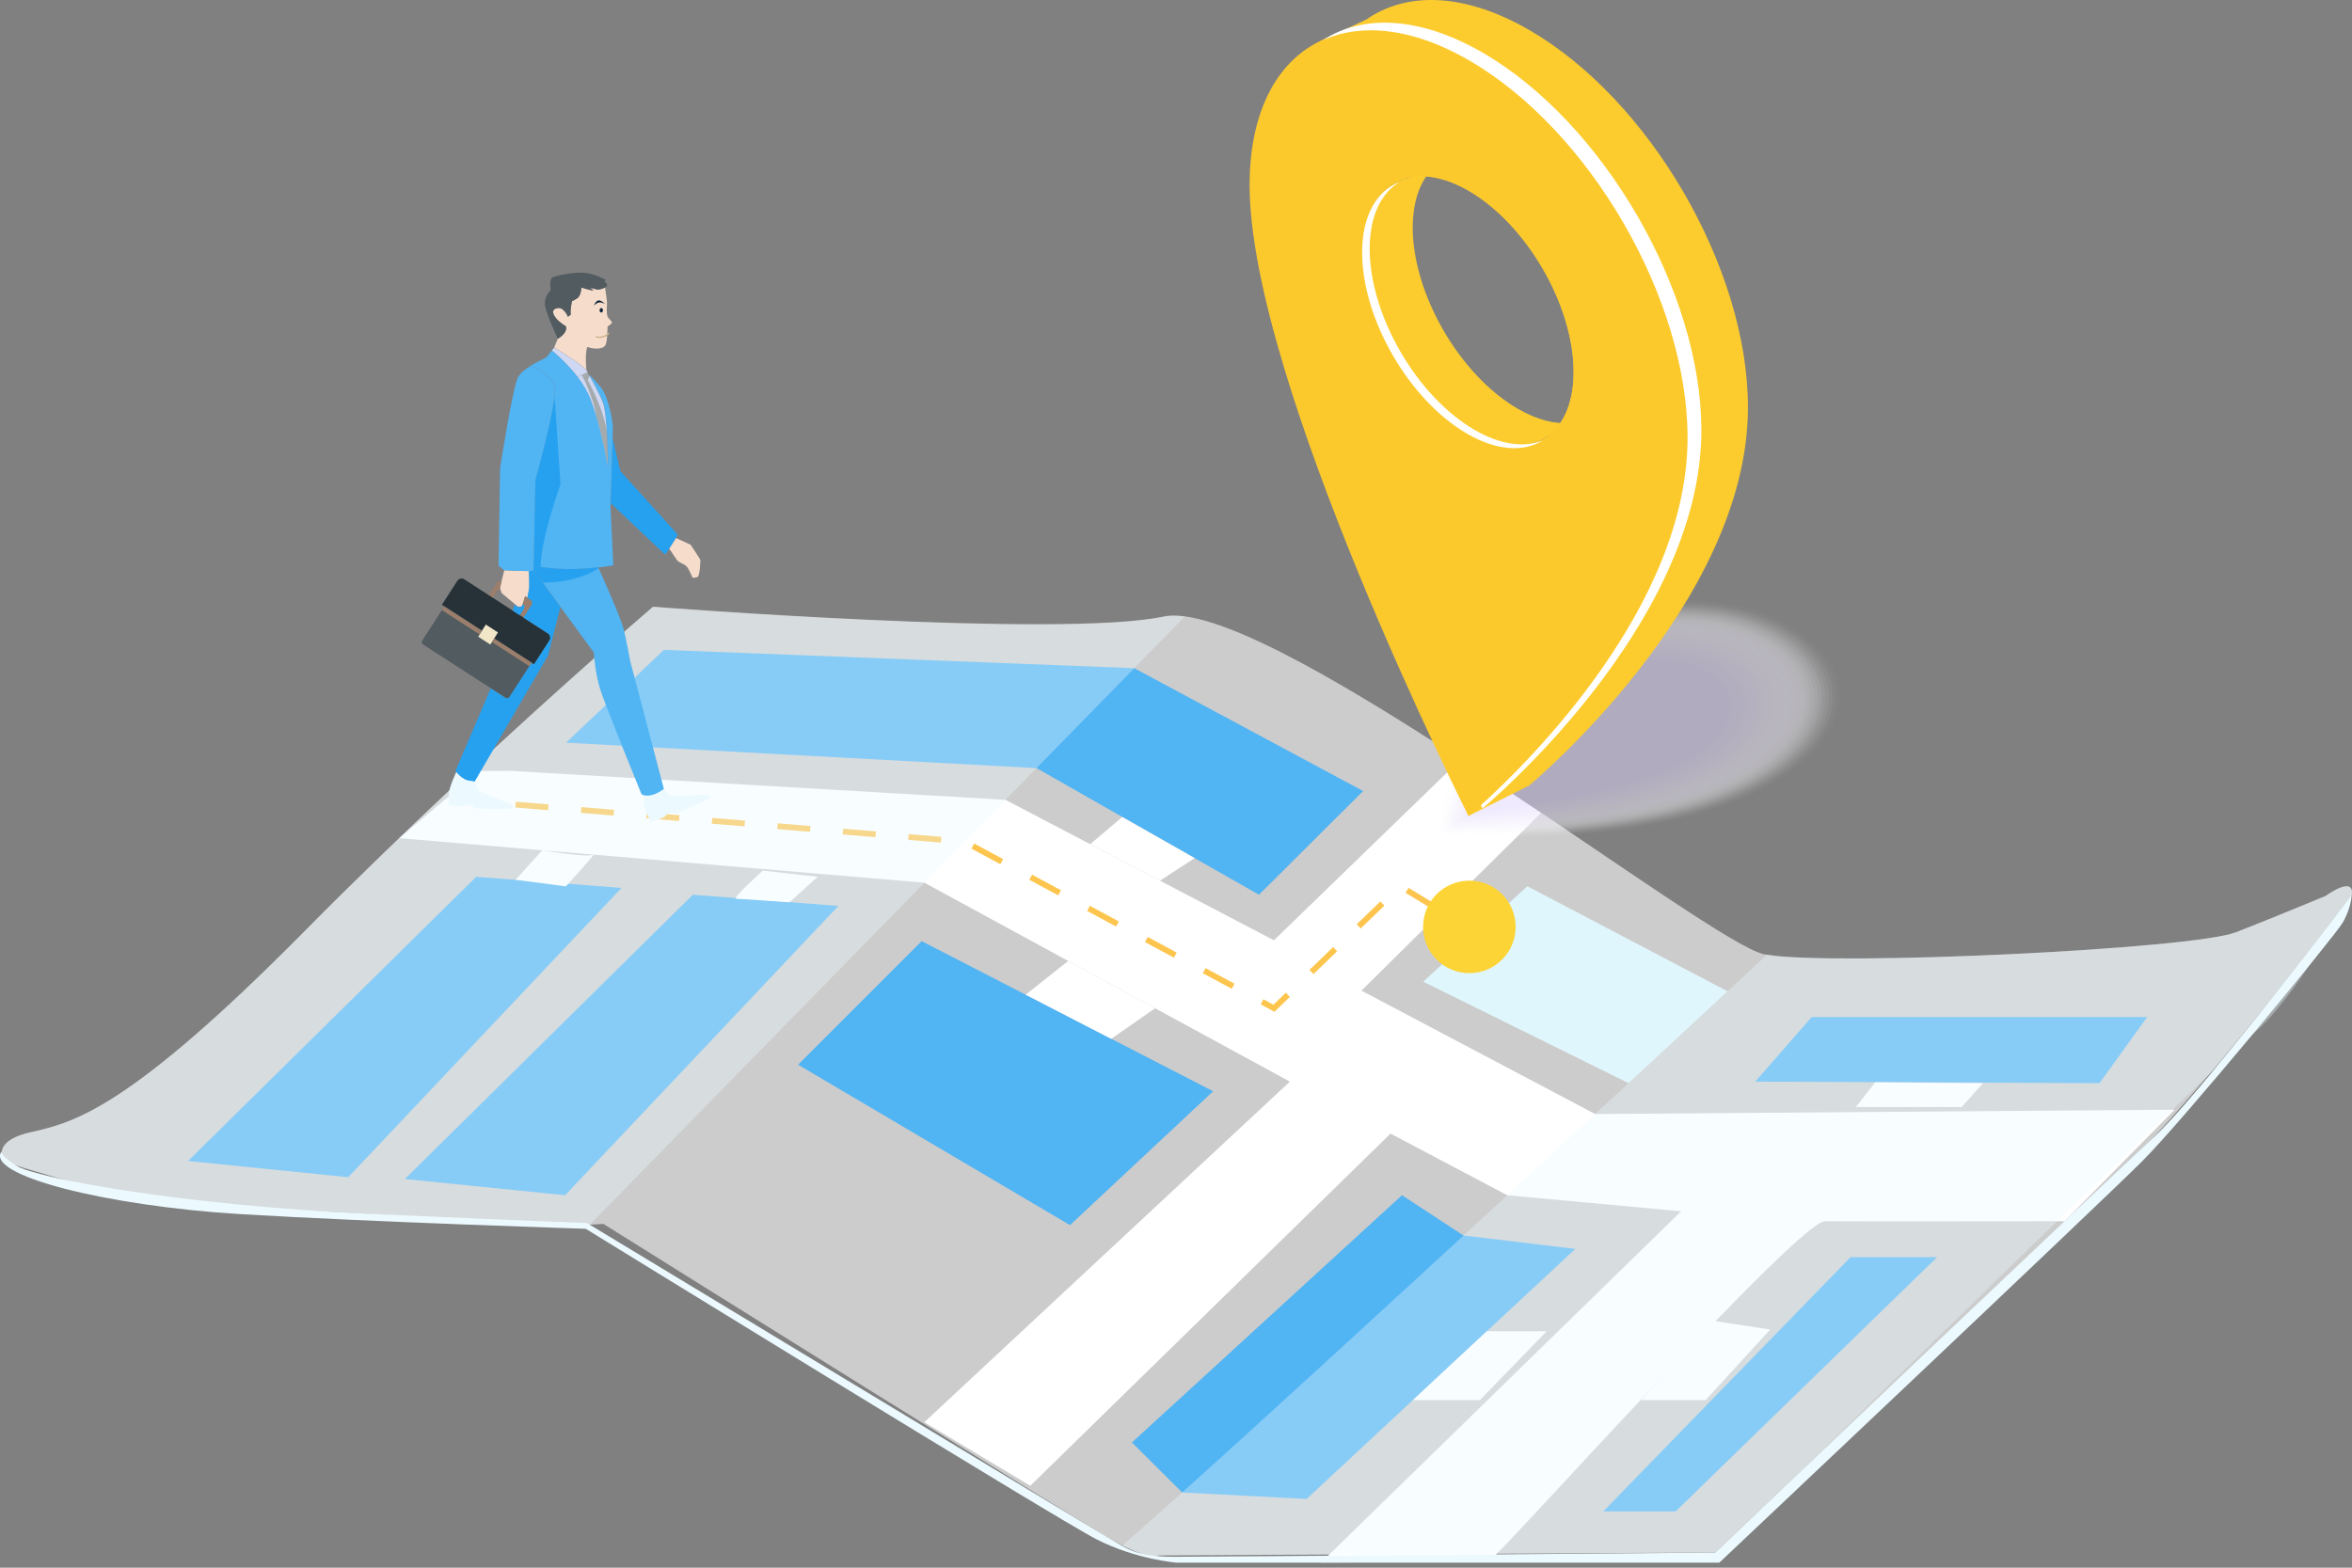<svg width="300" height="200" viewBox="0 0 300 200" fill="none" xmlns="http://www.w3.org/2000/svg">
<rect x="0" y="0" width="300" height="200" fill="#808080" stroke="none"/>
<path d="M299.98 114.167C299.98 114.167 299.962 114.184 299.926 114.238C299.142 115.272 290.922 126.309 281.65 137.203C276.462 143.319 270.97 149.381 266.263 153.625C257.508 161.523 240.071 177.927 228.927 188.447C228.82 188.554 228.713 188.661 228.606 188.75C222.793 194.259 218.764 198.057 218.764 198.057L147.835 198.432C147.835 198.432 146.801 199.02 143.146 197.166C142.7 196.934 142.201 196.667 141.666 196.363C137.155 193.778 84.699 160.988 76.961 156.139C76.568 156.174 75.998 156.21 75.213 156.246C74.678 156.263 74.019 156.263 73.252 156.263C65.264 156.317 37.788 153.928 28.516 154.159C19.262 154.391 0.612 148.222 0.612 148.222C0.612 148.222 -1.492 145.619 4.071 144.406C9.634 143.176 16.713 141.161 38.715 118.927C45.187 112.366 51.731 106.089 57.704 100.455C72.057 86.993 83.29 77.401 83.29 77.401C83.29 77.401 135.283 81.448 148.424 78.649C149.19 78.488 150.082 78.488 151.116 78.631C167.876 80.842 218.033 120.211 224.968 121.727C225.093 121.744 225.218 121.78 225.343 121.798C233.812 123.26 279.564 121.12 285.216 118.927C290.976 116.663 296.646 114.291 296.646 114.291C296.646 114.291 300.301 111.617 299.98 114.167Z" fill="#CCCCCC"/>
<path d="M64.925 98.333L128.258 102.042L162.492 119.961L186.295 96.889L196.565 103.718L173.653 126.38L203.465 142.124L277.371 141.571L263.339 155.8C263.339 155.8 236.148 155.836 232.778 155.8C229.408 155.764 191.894 197.736 190.556 198.539C189.201 199.341 168.501 199.341 168.501 199.341L214.431 154.534L192.25 152.483L177.362 144.62L131.414 189.552L117.899 181.44L164.524 137.988L117.916 112.615L50.929 106.928L61.092 98.351H64.925V98.333Z" fill="white"/>
<path d="M0.238 146.831C0.238 146.831 -0.262 147.241 2.128 148.739C4.499 150.237 22.775 153.767 47.505 154.873C72.236 155.978 74.839 156.014 74.839 156.014C74.839 156.014 141.078 196.078 142.219 196.684C143.36 197.291 144.715 198.61 149.708 198.61C154.7 198.61 218.764 198.075 218.764 198.075C218.764 198.075 269.223 150.13 274.625 145.191C280.046 140.234 297.109 117.929 297.109 117.929L299.962 114.167C299.962 114.167 299.909 115.878 298.785 117.75C297.662 119.623 278.423 142.962 273.288 148.097C268.171 153.232 219.299 199.359 219.299 199.359H150.1C150.1 199.359 144.965 198.984 139.83 196.363C134.712 193.742 74.714 156.763 74.714 156.763C74.714 156.763 47.594 155.907 30.602 154.891C13.628 153.856 -2.134 149.916 0.238 146.831Z" fill="#ECFAFF"/>
<path d="M60.735 111.866L23.987 148.115L44.421 150.183L79.278 113.275L60.735 111.866Z" fill="#51B4F3"/>
<path d="M88.372 114.149L51.642 150.415L72.075 152.484L106.933 115.575L88.372 114.149Z" fill="#51B4F3"/>
<path d="M72.2 94.749L132.216 97.995L160.584 114.149L173.867 100.919L144.679 85.246L84.681 82.91L72.2 94.749Z" fill="#51B4F3"/>
<path d="M117.56 120.068L101.798 135.83L136.478 156.299L154.736 139.218L117.56 120.068Z" fill="#51B4F3"/>
<path d="M194.818 113.061L181.534 125.239L207.727 138.184L220.351 126.469L194.818 113.061Z" fill="#E0F6FD"/>
<path d="M178.824 152.483L186.669 157.619L200.934 159.33L166.664 191.228L150.795 190.408L144.376 184.025L178.824 152.483Z" fill="#51B4F3"/>
<path d="M231.084 129.75L223.881 137.988L267.796 138.184L273.877 129.75H231.084Z" fill="#51B4F3"/>
<path d="M236.041 160.382H247.078L213.736 192.815H204.5L236.041 160.382Z" fill="#51B4F3"/>
<path d="M65.763 102.648L123.034 107.373L162.492 128.627L178.61 113.061L187.169 118.267" stroke="#FDC54D" stroke-width="0.74" stroke-miterlimit="10" stroke-dasharray="4.19 4.19"/>
<path d="M187.418 124.151C190.678 124.151 193.32 121.509 193.32 118.25C193.32 114.99 190.678 112.348 187.418 112.348C184.159 112.348 181.516 114.99 181.516 118.25C181.516 121.509 184.159 124.151 187.418 124.151Z" fill="#FCD435"/>
<path d="M143.146 104.235L139.063 107.694L147.96 112.348L152.382 109.477L143.146 104.235Z" fill="white"/>
<path d="M136.246 122.6L130.825 126.897L141.737 132.532L147.336 128.627L136.246 122.6Z" fill="white"/>
<path d="M97.305 111.064C97.305 111.064 93.257 114.666 93.935 114.666C94.612 114.666 100.692 115.112 100.692 115.112L104.294 111.866L97.305 111.064Z" fill="white"/>
<path d="M69.169 108.461L65.763 112.241L72.182 113.079C72.182 113.079 76.319 108.55 75.659 109.014C74.999 109.477 69.169 108.461 69.169 108.461Z" fill="white"/>
<path d="M236.719 141.233L239.179 138.077L252.926 138.184L250.216 141.233H236.719Z" fill="white"/>
<path d="M218.46 168.495L225.789 169.618L217.551 178.622H209.296L218.46 168.495Z" fill="white"/>
<path d="M197.296 169.832H189.647L180.215 178.622H188.756L197.296 169.832Z" fill="white"/>
<path opacity="0.35" d="M299.98 114.167C299.98 114.167 299.962 114.184 299.926 114.238C299.338 115.325 292.652 127.575 287.356 131.908C286.589 132.549 284.557 134.422 281.65 137.203C270.417 147.883 245.937 171.794 228.945 188.447C228.838 188.554 228.731 188.661 228.624 188.75C222.811 194.259 218.781 198.057 218.781 198.057L147.853 198.432C147.853 198.432 146.819 199.02 143.164 197.166C159.068 183.294 206.211 139.61 225.379 121.798C233.848 123.26 279.6 121.12 285.252 118.927C291.011 116.663 296.681 114.291 296.681 114.291C296.681 114.291 300.301 111.617 299.98 114.167Z" fill="#ECFAFF"/>
<path opacity="0.35" d="M151.116 78.667L75.213 156.263C74.678 156.281 74.019 156.281 73.252 156.281C65.264 156.335 37.788 153.946 28.516 154.177C19.262 154.409 0.612 148.24 0.612 148.24C0.612 148.24 -1.492 145.637 4.071 144.424C9.634 143.194 16.713 141.179 38.715 118.945C60.717 96.693 83.308 77.436 83.308 77.436C83.308 77.436 135.301 81.484 148.442 78.685C149.19 78.524 150.082 78.524 151.116 78.667Z" fill="#ECFAFF"/>
<path d="M63.534 80.682L63.035 81.466L62.536 82.251L60.949 81.234L61.466 80.45L61.965 79.665L63.534 80.682Z" fill="#F1E6C8"/>
<path d="M74.91 44.255C74.589 45.146 74.785 47.197 74.803 47.214C74.019 46.341 70.684 44.326 70.684 44.326L71.148 43.22C72.521 42.382 72.182 41.634 72.182 41.634C72.182 41.634 71.201 41.045 70.791 40.421C70.381 39.797 70.47 39.387 71.201 39.298C71.95 39.209 72.45 40.421 72.45 40.421L72.806 40.118C72.681 39.565 72.967 38.406 72.967 38.406C72.967 38.406 73.091 38.389 73.609 38.068C74.126 37.747 74.161 36.677 74.161 36.677C74.161 36.677 74.25 36.712 74.803 36.873C75.356 37.033 75.695 37.069 75.695 37.069L75.285 36.677C75.302 36.695 75.695 36.837 76.087 36.926C76.479 37.033 77.175 36.677 77.175 36.677C77.175 36.677 77.424 38.353 77.424 38.602C77.442 38.852 77.299 40.118 77.531 40.457C77.763 40.813 78.048 40.956 78.048 41.152C78.048 41.33 77.496 41.651 77.496 41.651C77.496 41.651 77.478 43.613 77.228 44.023C76.978 44.451 76.283 44.558 75.463 44.415C75.267 44.379 75.088 44.326 74.91 44.255Z" fill="#F6DCCA"/>
<path d="M88.087 69.502C88.14 69.555 89.353 71.392 89.335 71.463C89.317 71.517 89.317 73.549 88.907 73.639C88.497 73.728 88.318 73.728 88.318 73.656C88.318 73.585 88.033 73.086 87.873 72.712C87.712 72.337 87.391 72.087 87.32 72.052C87.266 72.016 86.553 71.695 86.393 71.517C86.232 71.321 85.626 70.376 85.626 70.376L85.341 70.001C85.626 69.555 85.965 69.021 86.197 68.646H86.232C86.232 68.646 88.033 69.449 88.087 69.502Z" fill="#F6DCCA"/>
<path d="M63.98 74.138C64.141 73.496 64.319 72.747 64.319 72.747L67.493 72.854C67.493 72.854 67.582 74.816 67.493 75.208C67.404 75.6 67.297 76.26 67.297 76.26L66.976 76.046C66.976 76.046 66.797 76.688 66.655 77.08C66.601 77.24 66.53 77.347 66.494 77.365C66.334 77.436 66.013 77.365 66.013 77.365L65.656 77.062L63.998 75.671C63.998 75.671 63.891 75.404 63.82 75.208C63.784 75.119 63.766 75.047 63.766 75.012C63.766 75.029 63.873 74.619 63.98 74.138Z" fill="#F6DCCA"/>
<path d="M63.41 74.281C63.535 74.084 63.784 74.031 63.98 74.138C63.873 74.602 63.766 75.029 63.766 75.065C63.766 75.101 63.784 75.172 63.82 75.261C63.659 75.208 63.463 75.261 63.374 75.422L62.839 76.26L62.34 75.939L63.41 74.281Z" fill="#9B7E6B"/>
<path d="M67.725 76.563C67.921 76.688 67.992 76.955 67.849 77.169L66.797 78.809L66.298 78.489L66.833 77.65C66.94 77.472 66.904 77.24 66.726 77.115H66.655C66.815 76.723 66.976 76.081 66.976 76.081L67.297 76.295L67.725 76.563Z" fill="#9B7E6B"/>
<path d="M69.936 80.824C70.221 81.02 70.31 81.395 70.114 81.698L68.135 84.765L67.832 84.569L63.035 81.466L63.535 80.681L61.965 79.665L61.466 80.45L56.67 77.347L56.367 77.151L58.346 74.084C58.542 73.799 58.916 73.71 59.22 73.906L62.358 75.939L62.857 76.26L65.424 77.918L66.316 78.488L66.815 78.809L69.936 80.824Z" fill="#263238"/>
<path d="M67.832 84.551L65.014 88.901C64.907 89.08 64.658 89.133 64.48 89.008L62.625 87.814L53.977 82.233C53.799 82.126 53.746 81.876 53.87 81.698L56.688 77.347L61.484 80.45L60.985 81.234L62.554 82.251L63.053 81.466L67.832 84.551Z" fill="#515B60"/>
<path d="M75.284 36.677L75.695 37.069C75.695 37.069 75.374 37.033 74.803 36.873C74.233 36.712 74.161 36.677 74.161 36.677C74.161 36.677 74.126 37.747 73.609 38.068C73.091 38.389 72.967 38.406 72.967 38.406C72.967 38.406 72.681 39.565 72.806 40.118L72.45 40.421C72.45 40.421 71.95 39.209 71.201 39.298C70.453 39.387 70.363 39.797 70.791 40.421C71.201 41.045 72.182 41.634 72.182 41.634C72.182 41.634 72.521 42.382 71.148 43.221C71.148 43.221 69.418 39.583 69.49 38.602C69.561 37.622 70.239 37.051 70.239 37.051C70.239 37.051 70.06 35.678 70.399 35.429C70.738 35.197 73.056 34.715 74.411 34.787C75.766 34.858 77.281 35.714 77.281 35.714L77.085 35.928C77.085 35.928 77.388 36.124 77.442 36.302C77.478 36.481 77.192 36.677 77.192 36.677C77.192 36.677 76.497 37.033 76.105 36.926C75.713 36.837 75.32 36.695 75.284 36.677Z" fill="#515B60"/>
<path d="M89.353 101.382C90.101 101.293 90.832 101.507 90.511 101.792C90.208 102.078 87.052 103.486 86.5 103.682C85.947 103.879 85.733 103.593 85.43 103.682C85.109 103.754 84.752 104.235 84.752 104.235L83.005 104.877C83.005 104.877 82.88 104.592 82.452 103.718C82.024 102.844 82.078 101.471 82.078 101.471C82.47 101.596 83.344 101.668 84.681 100.687L84.717 100.74C85.091 101.186 85.715 101.596 85.715 101.596C85.715 101.596 88.604 101.472 89.353 101.382Z" fill="#ECFAFF"/>
<path d="M79.118 60.088L86.464 68.218C86.464 68.218 86.357 68.397 86.197 68.664C85.965 69.038 85.626 69.573 85.341 70.019C85.055 70.447 84.841 70.786 84.824 70.768C84.788 70.697 77.888 64.189 77.888 64.189C77.923 62.78 78.066 58.18 78.137 55.898L79.118 60.088Z" fill="#26A1F0"/>
<path d="M80.402 84.408L84.681 100.651C83.344 101.632 82.47 101.561 82.078 101.436C81.917 101.382 81.828 101.329 81.828 101.329C81.828 101.329 77.157 89.882 76.533 87.867C75.909 85.852 75.73 83.231 75.73 83.231L71.487 77.436L68.063 72.765L68.081 72.159C70.934 72.819 74.286 72.622 76.319 72.408C76.497 72.801 79.118 78.595 79.546 80.254C79.778 81.109 80.402 84.408 80.402 84.408Z" fill="#51B4F3"/>
<path d="M76.319 72.391C74.268 72.622 70.934 72.819 68.081 72.141L68.295 61.247C68.295 61.247 71.041 51.404 70.756 49.55C70.56 48.213 69.115 47.286 68.331 46.876C68.081 46.751 67.778 46.715 67.511 46.804L67.493 46.751L69.704 45.574L70.399 44.7C70.399 44.7 72.164 46.073 73.68 48.07C74.34 48.926 74.946 49.907 75.338 50.923C75.588 51.565 75.82 52.278 76.033 53.009C76.961 56.112 77.549 59.535 77.549 59.535C77.549 59.535 77.531 57.449 77.424 55.345C77.335 53.651 77.175 51.957 76.907 51.315C76.337 49.889 75.124 47.821 75.088 47.749C75.124 47.785 76.444 49.033 76.961 49.907C77.496 50.798 78.191 53.437 78.173 54.703C78.173 54.917 78.155 55.327 78.137 55.862C78.066 58.144 77.923 62.744 77.888 64.153C77.888 64.421 77.87 64.581 77.87 64.581L78.227 72.123C78.227 72.123 77.478 72.266 76.319 72.391Z" fill="#51B4F3"/>
<path opacity="0.35" d="M77.406 55.363C77.531 57.467 77.531 59.553 77.531 59.553C77.531 59.553 76.943 56.13 76.016 53.027C75.819 51.226 74.518 48.48 74.518 48.48L74.161 47.839L74.928 47.464L75.053 47.767L75.142 47.981L74.928 48.48C74.964 48.48 77.139 52.403 77.406 55.363Z" fill="#ECFAFF"/>
<path d="M77.406 55.363C77.139 52.403 74.946 48.48 74.946 48.48L75.16 47.981L75.071 47.767C75.124 47.839 76.319 49.907 76.889 51.333C77.157 51.975 77.317 53.669 77.406 55.363Z" fill="#CED8F3"/>
<path d="M76.033 53.027C75.819 52.296 75.588 51.583 75.338 50.941C74.946 49.925 74.34 48.944 73.68 48.088L74.197 47.856L74.553 48.498C74.553 48.48 75.837 51.226 76.033 53.027Z" fill="#CED8F3"/>
<path d="M74.964 47.464L74.197 47.839L73.68 48.07C72.147 46.091 70.399 44.7 70.399 44.7L70.684 44.344C70.684 44.344 74.019 46.341 74.803 47.232C74.874 47.321 74.928 47.393 74.964 47.464Z" fill="#CED8F3"/>
<path d="M68.063 72.765L71.487 77.436L69.9 83.641L60.539 99.724C60.539 99.724 59.612 99.617 59.327 99.475C58.738 99.154 58.346 98.708 58.168 98.494C58.114 98.422 58.078 98.387 58.078 98.387L62.589 87.831L64.444 89.026C64.622 89.133 64.854 89.097 64.979 88.919L67.796 84.569L68.099 84.765L70.078 81.698C70.256 81.413 70.185 81.02 69.9 80.824L66.762 78.792L67.814 77.151C67.939 76.955 67.885 76.688 67.689 76.545L67.261 76.278C67.261 76.278 67.386 75.618 67.457 75.225C67.546 74.833 67.457 72.872 67.457 72.872L68.063 72.765Z" fill="#26A1F0"/>
<path d="M70.756 49.568C71.041 51.422 68.295 61.264 68.295 61.264L68.081 72.159L68.063 72.765L67.511 72.872L64.337 72.765L63.588 72.177L63.784 59.767C63.784 59.767 65.424 49.14 66.102 48.088C66.459 47.517 66.94 47.143 67.314 46.929C67.386 46.894 67.457 46.858 67.528 46.822C67.796 46.733 68.081 46.751 68.349 46.894C69.115 47.286 70.559 48.213 70.756 49.568Z" fill="#51B4F3"/>
<path d="M66.726 77.115C66.904 77.222 66.958 77.472 66.833 77.65L66.298 78.488L65.407 77.918L65.656 77.115L66.013 77.419C66.013 77.419 66.334 77.49 66.494 77.419C66.53 77.401 66.601 77.294 66.655 77.133L66.726 77.115Z" fill="#26A1F0"/>
<path d="M64.462 102.292C65.175 102.523 65.745 103.023 65.353 103.148C64.961 103.272 61.502 103.219 60.913 103.148C60.325 103.076 60.254 102.755 59.951 102.684C59.63 102.613 59.113 102.898 59.113 102.898L57.258 102.737C57.258 102.737 57.276 102.416 57.24 101.454C57.223 100.491 58.203 98.494 58.203 98.494C58.364 98.708 58.774 99.154 59.362 99.475C59.648 99.617 60.575 99.724 60.575 99.724C60.717 100.295 61.109 100.919 61.109 100.919C61.109 100.919 63.731 102.06 64.462 102.292Z" fill="#ECFAFF"/>
<path d="M71.487 61.782L70.738 50.602C70.399 53.722 68.295 61.265 68.295 61.265L68.081 72.159C68.366 72.23 68.669 72.284 68.973 72.337C68.883 69.074 71.487 61.782 71.487 61.782Z" fill="#26A1F0"/>
<path d="M76.319 72.391C74.268 72.622 70.934 72.819 68.081 72.141L68.063 72.747L69.222 74.316C73.27 74.334 75.641 72.979 76.372 72.48C76.354 72.444 76.337 72.408 76.319 72.391Z" fill="#26A1F0"/>
<path d="M63.026 81.458L62.736 81.907L67.529 85.002L67.819 84.552L63.026 81.458Z" fill="#9B7E6B"/>
<path d="M56.66 77.371L56.36 77.835L61.153 80.93L61.453 80.466L56.66 77.371Z" fill="#9B7E6B"/>
<path d="M76.461 43.114C76.212 43.114 76.051 43.06 76.033 43.06C75.98 43.042 75.962 42.989 75.98 42.953C75.998 42.9 76.051 42.882 76.087 42.9C76.123 42.917 76.889 43.149 77.585 42.472C77.62 42.436 77.674 42.436 77.709 42.472C77.745 42.507 77.745 42.561 77.709 42.596C77.264 43.024 76.8 43.114 76.461 43.114Z" fill="#CBB08E"/>
<path d="M76.907 39.583C76.907 39.744 76.818 39.868 76.693 39.868C76.568 39.868 76.479 39.744 76.479 39.583C76.479 39.423 76.568 39.298 76.693 39.298C76.818 39.298 76.907 39.441 76.907 39.583Z" fill="#09243C"/>
<path d="M75.766 38.959C75.766 38.959 76.033 38.228 76.479 38.335C76.854 38.424 77.192 38.799 77.192 38.799C77.192 38.799 76.818 38.549 76.408 38.585C76.176 38.602 75.998 38.799 75.766 38.959Z" fill="#09243C"/>
<g opacity="0.5">
<path opacity="0.031" d="M225.949 100.063C210.526 108.96 183.282 106.571 183.282 106.571C183.282 106.571 183.05 90.167 198.473 81.27C209.314 75.012 221.92 75.315 229.497 80.521C237.093 85.71 236.79 93.805 225.949 100.063Z" fill="#FEFEFF"/>
<path opacity="0.062" d="M225.593 99.974C210.419 108.728 183.424 106.5 183.424 106.5C183.424 106.5 183.371 90.256 198.544 81.484C209.225 75.315 221.652 75.618 229.123 80.717C236.594 85.817 236.273 93.805 225.593 99.974Z" fill="#FDFCFF"/>
<path opacity="0.094" d="M225.236 99.867C210.294 108.497 183.567 106.393 183.567 106.393C183.567 106.393 183.692 90.292 198.616 81.662C209.118 75.6 221.402 75.867 228.748 80.895C236.112 85.924 235.738 93.805 225.236 99.867Z" fill="#FCFBFF"/>
<path opacity="0.125" d="M224.879 99.76C210.187 108.247 183.71 106.303 183.71 106.303C183.71 106.303 184.013 90.346 198.705 81.858C209.028 75.885 221.153 76.135 228.374 81.074C235.613 86.013 235.221 93.787 224.879 99.76Z" fill="#FBFAFF"/>
<path opacity="0.156" d="M224.523 99.653C210.08 107.997 183.852 106.196 183.852 106.196C183.852 106.196 184.334 90.381 198.776 82.037C208.939 76.171 220.885 76.385 228 81.252C235.114 86.12 234.686 93.787 224.523 99.653Z" fill="#FAF8FF"/>
<path opacity="0.188" d="M224.166 99.546C209.956 107.748 183.995 106.107 183.995 106.107C183.995 106.107 184.655 90.435 198.847 82.233C208.832 76.474 220.636 76.652 227.625 81.43C234.615 86.227 234.151 93.787 224.166 99.546Z" fill="#F9F7FE"/>
<path opacity="0.219" d="M223.81 99.457C209.849 107.516 184.137 106.036 184.137 106.036C184.137 106.036 184.976 90.506 198.936 82.447C208.761 76.777 220.386 76.937 227.269 81.644C234.133 86.334 233.634 93.787 223.81 99.457Z" fill="#F8F6FE"/>
<path opacity="0.25" d="M223.453 99.35C209.742 107.266 184.28 105.929 184.28 105.929C184.28 105.929 185.296 90.542 199.008 82.625C208.654 77.062 220.137 77.205 226.876 81.823C233.634 86.441 233.099 93.769 223.453 99.35Z" fill="#F7F5FE"/>
<path opacity="0.281" d="M223.096 99.243C209.617 107.017 184.423 105.84 184.423 105.84C184.423 105.84 185.617 90.595 199.079 82.821C208.565 77.347 219.869 77.472 226.502 82.001C233.135 86.53 232.564 93.769 223.096 99.243Z" fill="#F6F3FE"/>
<path opacity="0.312" d="M222.74 99.136C209.51 106.767 184.565 105.733 184.565 105.733C184.565 105.733 185.938 90.649 199.168 82.999C208.476 77.633 219.637 77.722 226.145 82.179C232.635 86.637 232.047 93.769 222.74 99.136Z" fill="#F5F2FE"/>
<path opacity="0.344" d="M222.383 99.029C209.385 106.535 184.708 105.644 184.708 105.644C184.708 105.644 186.259 90.702 199.24 83.196C208.369 77.918 219.37 77.989 225.771 82.358C232.154 86.744 231.512 93.769 222.383 99.029Z" fill="#F4F1FE"/>
<path opacity="0.375" d="M222.009 98.94C209.26 106.303 184.833 105.572 184.833 105.572C184.833 105.572 186.545 90.773 199.293 83.409C208.262 78.239 219.102 78.275 225.361 82.572C231.655 86.851 230.977 93.751 222.009 98.94Z" fill="#F3EFFE"/>
<path opacity="0.406" d="M221.652 98.833C209.153 106.054 184.975 105.465 184.975 105.465C184.975 105.465 186.865 90.809 199.382 83.588C208.172 78.506 218.853 78.524 225.004 82.732C231.156 86.958 230.46 93.751 221.652 98.833Z" fill="#F2EEFE"/>
<path opacity="0.438" d="M221.295 98.726C209.028 105.804 185.118 105.376 185.118 105.376C185.118 105.376 187.186 90.863 199.454 83.784C208.083 78.809 218.603 78.809 224.63 82.928C230.656 87.047 229.925 93.751 221.295 98.726Z" fill="#F1EDFE"/>
<path opacity="0.469" d="M220.939 98.619C208.921 105.555 185.261 105.287 185.261 105.287C185.261 105.287 187.507 90.916 199.525 83.98C207.976 79.095 218.336 79.077 224.255 83.124C230.175 87.154 229.39 93.751 220.939 98.619Z" fill="#F0EBFE"/>
<path opacity="0.5" d="M220.582 98.512C208.814 105.305 185.403 105.18 185.403 105.18C185.403 105.18 187.828 90.952 199.614 84.158C207.887 79.38 218.086 79.326 223.881 83.285C229.676 87.261 228.873 93.733 220.582 98.512Z" fill="#F0EAFE"/>
<path opacity="0.531" d="M220.226 98.422C208.69 105.073 185.546 105.109 185.546 105.109C185.546 105.109 188.149 91.023 199.685 84.372C207.798 79.683 217.836 79.612 223.506 83.499C229.176 87.368 228.338 93.733 220.226 98.422Z" fill="#EFE9FD"/>
<path opacity="0.562" d="M219.869 98.316C208.583 104.841 185.689 105.002 185.689 105.002C185.689 105.002 188.47 91.076 199.757 84.551C207.691 79.968 217.569 79.861 223.132 83.659C228.677 87.475 227.803 93.733 219.869 98.316Z" fill="#EEE7FD"/>
<path opacity="0.594" d="M219.512 98.209C208.476 104.592 185.831 104.913 185.831 104.913C185.831 104.913 188.791 91.13 199.846 84.747C207.62 80.254 217.337 80.129 222.775 83.855C228.196 87.564 227.286 93.715 219.512 98.209Z" fill="#EDE6FD"/>
<path opacity="0.625" d="M219.156 98.102C208.351 104.342 185.974 104.824 185.974 104.824C185.974 104.824 189.112 91.183 199.917 84.943C207.513 80.557 217.07 80.414 222.383 84.034C227.697 87.671 226.752 93.715 219.156 98.102Z" fill="#ECE5FD"/>
<path opacity="0.656" d="M218.799 97.995C208.244 104.093 186.117 104.717 186.117 104.717C186.117 104.717 189.433 91.219 199.988 85.121C207.406 80.842 216.82 80.664 222.009 84.212C227.197 87.778 226.217 93.715 218.799 97.995Z" fill="#EBE3FD"/>
<path opacity="0.688" d="M218.443 97.905C208.119 103.861 186.259 104.645 186.259 104.645C186.259 104.645 189.754 91.29 200.078 85.335C207.334 81.145 216.571 80.949 221.652 84.426C226.698 87.885 225.7 93.715 218.443 97.905Z" fill="#EAE2FD"/>
<path opacity="0.719" d="M218.086 97.799C208.012 103.611 186.402 104.538 186.402 104.538C186.402 104.538 190.075 91.326 200.149 85.513C207.228 81.43 216.321 81.199 221.278 84.586C226.217 87.992 225.165 93.698 218.086 97.799Z" fill="#E9E1FD"/>
<path opacity="0.75" d="M217.729 97.692C207.905 103.361 186.527 104.449 186.527 104.449C186.527 104.449 190.378 91.38 200.202 85.71C207.121 81.716 216.036 81.466 220.868 84.782C225.717 88.081 224.63 93.698 217.729 97.692Z" fill="#E8E0FD"/>
<path opacity="0.781" d="M217.373 97.585C207.78 103.112 186.669 104.36 186.669 104.36C186.669 104.36 190.699 91.433 200.292 85.906C207.031 82.019 215.786 81.734 220.511 84.961C225.218 88.188 224.113 93.698 217.373 97.585Z" fill="#E7DEFD"/>
<path opacity="0.812" d="M216.998 97.478C207.655 102.88 186.794 104.253 186.794 104.253C186.794 104.253 191.002 91.487 200.345 86.084C206.924 82.286 215.519 82.001 220.119 85.139C224.719 88.295 223.578 93.698 216.998 97.478Z" fill="#E6DDFD"/>
<path opacity="0.844" d="M216.642 97.388C207.548 102.648 186.937 104.182 186.937 104.182C186.937 104.182 191.323 91.558 200.416 86.298C206.817 82.607 215.251 82.286 219.726 85.335C224.237 88.402 223.043 93.68 216.642 97.388Z" fill="#E5DCFC"/>
<path opacity="0.875" d="M216.285 97.281C207.424 102.399 187.079 104.093 187.079 104.093C187.079 104.093 191.644 91.611 200.506 86.494C206.728 82.892 215.019 82.554 219.37 85.531C223.738 88.509 222.526 93.68 216.285 97.281Z" fill="#E4DAFC"/>
<path opacity="0.906" d="M215.929 97.174C207.317 102.149 187.222 103.986 187.222 103.986C187.222 103.986 191.965 91.647 200.577 86.672C206.639 83.178 214.752 82.803 218.995 85.71C223.239 88.598 221.991 93.68 215.929 97.174Z" fill="#E3D9FC"/>
<path opacity="0.938" d="M215.572 97.067C207.192 101.899 187.365 103.896 187.365 103.896C187.365 103.896 192.286 91.701 200.648 86.869C206.532 83.463 214.502 83.071 218.621 85.888C222.74 88.705 221.456 93.68 215.572 97.067Z" fill="#E2D8FC"/>
<path opacity="0.969" d="M215.215 96.96C207.085 101.65 187.507 103.789 187.507 103.789C187.507 103.789 192.607 91.736 200.737 87.047C206.461 83.748 214.253 83.32 218.247 86.066C222.258 88.812 220.939 93.662 215.215 96.96Z" fill="#E1D6FC"/>
<path d="M214.859 96.871C206.978 101.418 187.65 103.718 187.65 103.718C187.65 103.718 192.928 91.808 200.809 87.261C206.354 84.051 214.003 83.606 217.872 86.262C221.759 88.919 220.404 93.662 214.859 96.871Z" fill="#E0D5FC"/>
</g>
<path d="M193.605 52.153C186.206 47.874 180.197 37.533 180.197 29.028C180.197 25.658 181.142 23.108 182.747 21.503C182.497 21.521 180.09 22.591 179.84 22.645C176.274 23.34 173.903 26.656 173.903 31.97C173.903 40.457 179.912 50.816 187.311 55.095C191.359 57.431 194.978 57.449 197.439 55.612C197.688 55.416 200.096 54.186 200.309 53.954C198.348 54.133 196.066 53.58 193.605 52.153Z" fill="#FCCC2E"/>
<path d="M195.032 3.816C186.794 -0.945 179.413 -1.087 174.295 2.479L168.376 5.242L169.107 9.04C167.841 11.964 167.11 15.548 167.11 19.738C167.11 31.863 173.582 50.977 180.304 67.541L187.311 104.093L195.032 100.223C195.032 100.223 222.954 77.115 222.954 51.957C222.954 34.27 210.455 12.713 195.032 3.816ZM187.311 55.095C179.912 50.816 173.903 40.475 173.903 31.97C173.903 23.483 179.912 20.059 187.311 24.32C194.711 28.6 200.72 38.941 200.72 47.446C200.72 55.951 194.729 59.374 187.311 55.095Z" fill="#FCCC2E"/>
<path d="M187.311 7.685C171.888 -1.212 159.389 5.902 159.389 23.607C159.389 48.766 187.311 104.11 187.311 104.11C187.311 104.11 215.233 81.002 215.233 55.844C215.233 38.139 202.734 16.582 187.311 7.685ZM187.311 55.095C179.912 50.816 173.903 40.475 173.903 31.97C173.903 23.483 179.912 20.059 187.311 24.32C194.711 28.6 200.72 38.941 200.72 47.446C200.72 55.951 194.729 59.375 187.311 55.095Z" fill="#FCC92D"/>
<path d="M189.094 6.704C181.035 2.051 173.796 1.819 168.714 5.135C173.653 2.907 180.161 3.531 187.329 7.667C202.752 16.564 215.251 38.121 215.251 55.826C215.251 77.383 194.764 97.424 188.898 102.72C189.023 102.969 189.094 103.13 189.094 103.13C189.094 103.13 217.016 80.022 217.016 54.864C216.998 37.176 204.5 15.619 189.094 6.704Z" fill="white"/>
<path d="M188.114 54.864C180.714 50.584 174.705 40.243 174.705 31.738C174.705 27.583 176.15 24.659 178.485 23.233C175.579 24.374 173.743 27.512 173.743 32.219C173.743 40.706 179.751 51.066 187.151 55.345C190.931 57.52 194.336 57.699 196.761 56.201C194.443 57.128 191.43 56.771 188.114 54.864Z" fill="white"/>
</svg>
